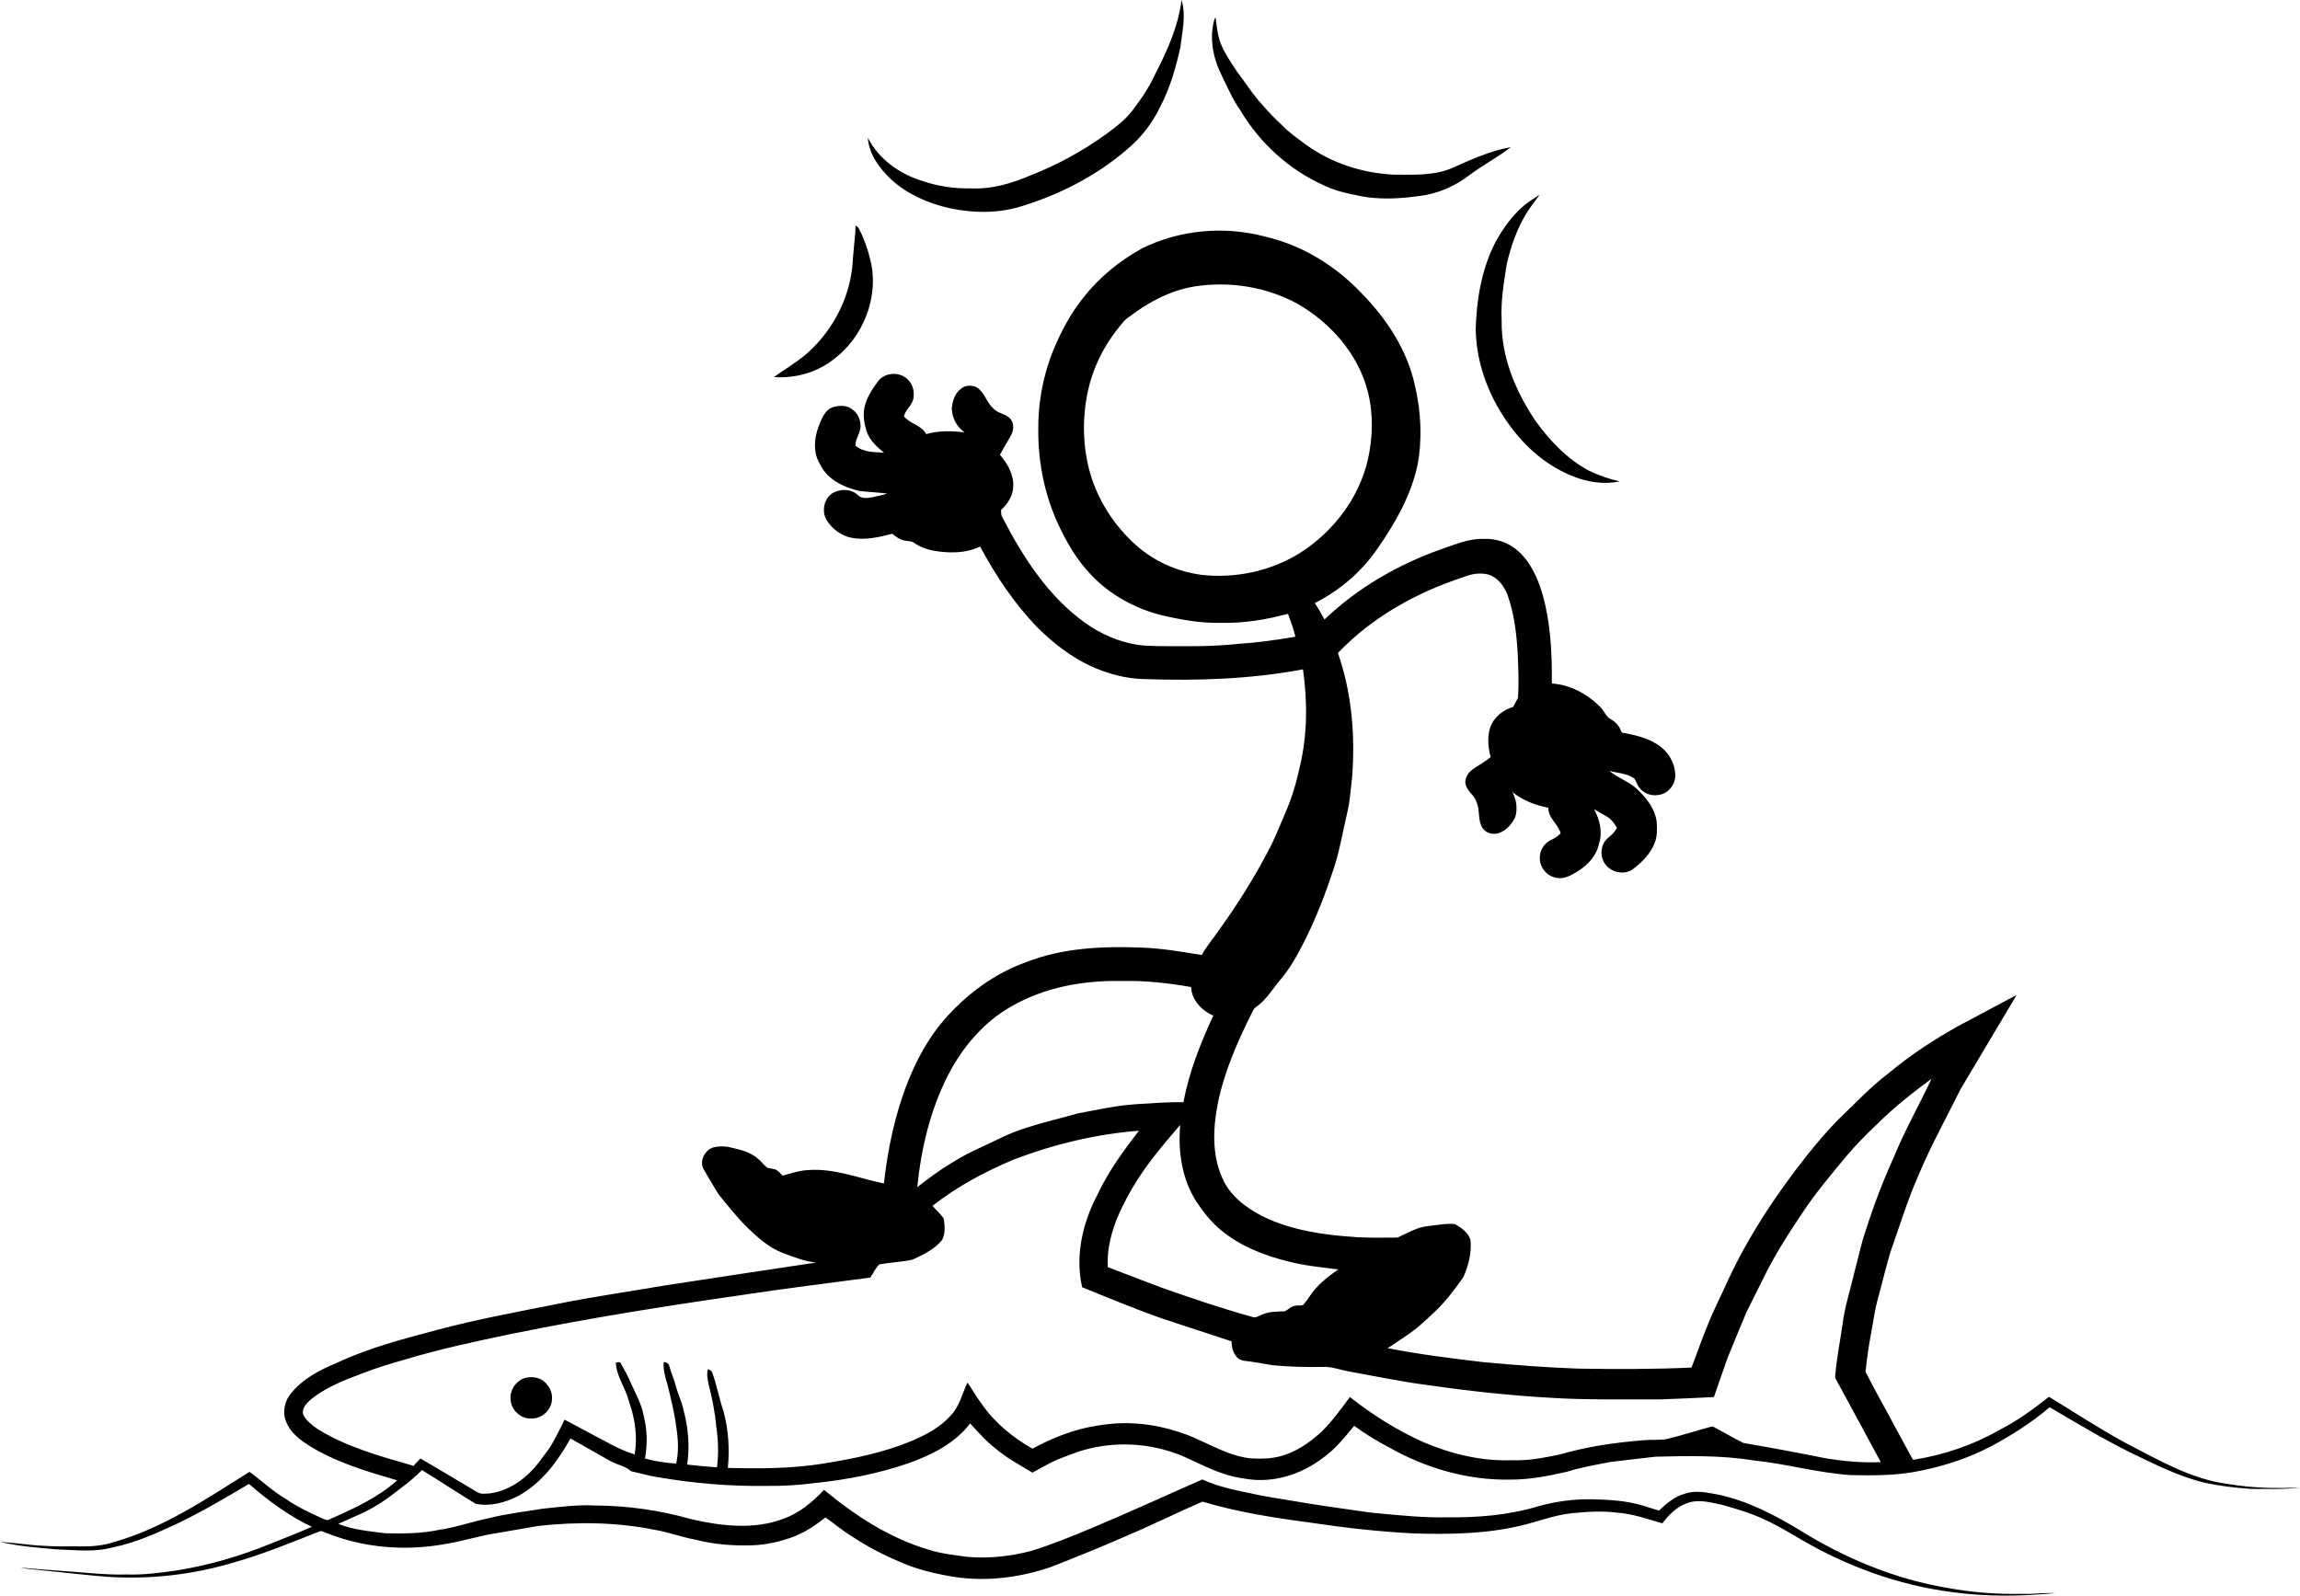 <svg xmlns="http://www.w3.org/2000/svg" id="Layer_1" data-name="Layer 1" viewBox="0 0 1720.51 1193.74"><path d="m883.82,0c3.61,11.46.51,23.52-.78,35.1-3.48,15.61-7.87,31.24-15.47,45.4-5.8,12.11-14.33,22.85-24.65,31.43-23.18,19.95-51.03,34.04-80.24,42.82-17.07,5.01-35.29,4.7-52.58.96-15.63-3.61-30.98-10.11-42.94-21.01-9.03-8.34-17.11-19.08-18-31.73,7.94,15.76,23.18,26.8,39.75,32.06,12.33,4.41,25.44,6.24,38.51,5.91,15.15.63,29.91-3.96,43.7-9.83,19.96-7.79,38.88-18.2,56.27-30.72,7-5.22,14.18-10.46,19.5-17.48,6.69-8.56,12.74-17.69,17.31-27.56,8.95-17.43,17.28-35.7,19.62-55.35Z"></path><path d="m906.96,21.86c.59-3.03.64-6.3,2.35-8.98.89,6.89,1.51,13.95,4.16,20.44,3.02,7.24,7.59,13.67,11.84,20.22,6.53,8.46,12.13,17.67,19.51,25.46,4.42,5.23,9.25,10.09,14.27,14.74,5.4,5.71,11.95,10.09,18.21,14.76,18.91,13.6,41.95,21.03,65.14,22.16,15.03.02,30.79.99,44.84-5.4,13.88-6.17,27.85-12.55,42.95-15.16-9.99,7.57-21.1,13.57-31.19,21.01-9.59,7.43-20.92,12.62-32.85,14.87-17.27,2.68-35.18,4.05-52.34-.11-8.35-1.56-16.66-3.75-24.3-7.53-25.54-11.66-47.18-31.42-61.52-55.52-5.77-8.06-9.64-17.19-13.97-26.05-5.42-10.7-8.55-22.88-7.1-34.91Z"></path><path d="m1139.87,153.9c3.74-3.01,7.76-5.66,11.8-8.25-3.19,4.79-7.01,9.13-9.91,14.1-7.16,11.69-11.59,24.8-14.7,38.08-2.1,13.75-4.53,27.59-3.75,41.56-.59,27.26,10.41,53.42,25.44,75.68,10.69,14.79,23.66,28.46,39.93,37.1,7.34,3.48,15.02,6.24,22.97,7.97-9.91,2.09-20.35,1.08-29.95-1.98-20.55-6.74-38.18-20.8-51-38.05-16.07-21.05-26.34-47.04-26.81-73.68.68-22.26,4.34-44.95,14.61-64.93,5.55-10.28,12.48-19.94,21.37-27.6Z"></path><path d="m639.95,168.78c1.08.6,2.18,1.28,2.64,2.51,3.79,7.09,6.39,14.79,8.33,22.57,7.16,27.66-4.96,58.56-27.8,75.29-12.43,9.74-28.62,14.03-44.28,12.95,7.69-5.38,15.74-10.27,23.06-16.17,18.09-15.27,30.83-36.96,34.81-60.34,1.17-6.01,1.18-12.16,1.85-18.23.46-6.19,1.46-12.36,1.39-18.58Z"></path><path d="m854.02,185.96c28.21-14.03,61.56-17.1,91.96-9.03,27.55,6.24,52.61,21.55,72,41.93,19.28,19.39,35,43.39,40.65,70.45,4.38,19.06,5.36,39.02,1.8,58.31-4.88,23.2-16.96,44.15-30.42,63.4-11.79,17.03-27.99,30.8-46.45,40.14,2.6,3.98,4.97,8.1,7.19,12.31,24.78-23.62,54.97-41.12,87.17-52.51,10.23-3.44,20.45-8.01,31.48-7.81,9.22-.47,18.67,2.49,25.65,8.63,10.12,8.65,15.56,21.36,19.13,33.9,5.89,21.33,6.85,43.64,6.69,65.65,13.43.93,26.16,7.62,35.63,17.02,3.39,3,4.67,7.98,8.93,10.02,3.67,2.12,6.39,5.62,7.64,9.67,9.26,1.7,18.76,3.7,26.77,8.95,7.4,4.63,12.69,12.69,13.25,21.49.99,7.64-4.93,15.53-12.68,16.29-6.12,1.13-12.89-2.11-15.53-7.81-1-1.91-1.51-4.32-3.6-5.36-5.29-3.13-11.63-3.28-17.43-4.89,6.68,5.67,15.55,8.18,21.7,14.55,6.48,6.33,12.45,14.08,13.71,23.31.31,5.37.59,10.98-1.48,16.07-3.11,7.9-9.21,14.27-15.92,19.29-6.64,5.29-17.36,2.84-21.67-4.28-3.6-5.8-2.78-14.34,2.68-18.73,2.63-2.12,5.05-4.53,6.74-7.49-1.89-3.34-4.22-6.62-7.63-8.52-3.25-1.76-6.36-3.75-9.54-5.61,4.09,7.81,6.66,17.1,3.71,25.75-1.73,8.83-8.11,15.88-15.54,20.55-4.84,2.94-10.25,6.37-16.18,5.15-7.23-1.04-13-8.04-12.56-15.34.06-5.22,3.13-10.36,7.84-12.7,2.8-1.4,5.58-2.94,7.73-5.28-1.89-7.05-9.34-11.33-9.24-19.13-9.67-1.8-19.12-5.49-26.82-11.71,3,5.75,4.04,12.66,2.04,18.89-2.24,4.43-5.51,8.61-10.04,10.86-4.56,2.57-11.13,1.84-14.22-2.67-3.94-5.73-1.87-13.21-4.56-19.4-1.3-4.88-6.24-7.49-7.83-12.22-2-4.66,1.04-9.73,4.82-12.43,4.45-3.13,9.28-5.72,13.5-9.19-2.37-8.86-3.05-19.17,2.15-27.19,3.5-4.98,8.78-8.68,14.64-10.34,1.1-2.26,2.46-4.39,3.6-6.63.85-10.93.33-21.92-.14-32.86-.82-14.98-2.58-30.09-7.63-44.3-2.58-6.73-7.4-13.27-14.63-15.33-5.91-1.45-12.16-.51-17.73,1.77-35.27,11.44-68.8,29.96-94.52,56.98,10.26,29.38,12.96,60.97,10.7,91.87-1.04,9.41-1.61,18.92-3.87,28.14-2.94,12.49-5.05,25.18-8.75,37.48-6.82,21.44-14.9,42.54-25.37,62.48-4.43,8.61-9.41,16.98-15.7,24.38-5.95,7.03-10.67,15.36-18.42,20.64-1.63,1.08-2.29,2.98-3.16,4.63-10.79,21.62-20.6,44.03-25.37,67.83-3.48,18.05-4.33,37.56,3.2,54.74,5.55,13.6,17.95,22.91,30.66,29.38,21.96,10.67,46.58,13.95,70.68,15.52,9.98.47,19.98.34,29.96.25,7.44-3.33,14.7-7.88,23.02-8.61,6.57-.68,13.14-2.1,19.78-1.49,4.91,2.67,10.07,6.26,11.81,11.87.94,9.62-1.49,19.26-5.43,27.99-5.99,8.52-12.29,16.9-19.72,24.24-4.76,4.57-9.59,9.08-14.61,13.38-7.05,5.62-14.75,10.34-22.2,15.39,23.85,4.62,47.96,7.69,72.08,10.49,23.39,2.08,46.82,4,70.31,4.78,28.29.46,56.62.51,84.89-.78,4.14-10.53,7.71-21.27,12.07-31.71,3.73-9.65,8.49-18.84,12.77-28.24,15.93-35.71,37.63-68.59,61.83-99.19,7.32-8.96,14.69-17.92,22.85-26.13,12.48-11.87,24.21-24.61,38.01-35.01,16.06-13.43,33.61-24.94,51.86-35.15,14.58-7.83,29.22-15.55,43.82-23.32-13.84,23.51-27.98,46.85-41.88,70.33-10.68,21.67-22.53,42.79-31.78,65.15-8.24,18.59-14.04,38.12-20.88,57.24-3.27,11.18-5.96,22.52-9.01,33.76-2.55,8.74-3.63,17.8-5.34,26.71-1.79,9.5-3.13,19.09-4.15,28.7,7.66,15.16,16.16,29.94,24.14,44.96,3.85,6.95,7.44,14.04,11.47,20.9,22.92-3.52,45.19-11.14,65.29-22.72,13.05-6.64,24.85-15.38,36.33-24.41,18.91,11.43,37.35,23.69,56.8,34.22,24.64,12.7,49.27,27.44,77.26,31.03,17.75,2.97,35.79,3.52,53.73,2.52-12.2,1.76-24.55,1.04-36.82,1.12-11.47-.8-22.97-2.13-34.21-4.53-18.78-4.49-36.15-13.2-53.47-21.5-21.55-10.53-42.11-22.91-62.77-35.06-13.45,11.5-28.51,21.06-44.11,29.37-18.3,9.6-38.28,15.78-58.6,19.29-15.25,2.52-30.73,2.42-46.12,2.12-24.36-1.61-47.98-8.45-72.22-10.93-24.4-3.98-49.23-3.46-73.85-2.84-11.28,1.31-22.58,2.57-33.85,3.97-10.86,2.13-21.79,3.98-32.37,7.3-14.02,3.15-28.27,6.03-42.71,5.86-31.61.61-62.98-8.61-90.37-24.12-9.05-4.74-17.81-10.04-26.01-16.13-7.17,8.57-14.14,17.53-23.4,23.98-16.31,12.62-37.74,19.23-58.26,15.6-11.08-1.36-21.65-5.35-31.7-10.07-7.04-2.98-13.73-6.81-21.03-9.17-23.2-8.2-49.13-8.54-72.5-.8-6.69,2.62-13.61,4.72-20,8.05-4.7,2.32-9.22,4.98-13.84,7.46-9.27-5.7-19.05-10.73-27.34-17.86-7.24-5.45-13.08-12.4-19.27-18.93-11.48,15.11-29.21,23.75-46.7,29.97-22.65,7.7-46.28,12.26-70.05,14.67-11.77,1.56-23.66,2.2-35.53,2.09-27.32.37-54.67-1.94-81.58-6.57-6.68-.96-13.13-3.05-19.7-4.4-4.28-3.95-10.39-4.78-15.42-7.57-10.01-5.61-19.96-11.33-29.97-16.96-9.46,16.88-21.46,33.36-38.77,42.84-9.76,5.08-21.23,8.26-32.16,6.02-13.49-8.21-26.67-16.96-40.14-25.21-5.06,4.93-10.36,9.62-16.11,13.75-9.26,7.37-19.03,14.26-29.9,19.05-5.56,2.46-11.11,4.93-16.63,7.46,11.31,4.48,23.53,5.53,35.49,7.03,13.34.3,26.79.21,39.89-2.56,12.68-1.79,24.75-6.23,37.28-8.73,13.17-3.4,26.71-4.84,40.1-7.09,13.15-1.37,26.34-3.14,39.59-2.4,24.27.09,48.54,3.61,71.88,10.27,22.19,5.06,46.23,7.93,68.09-.08,12.17-4.26,22.38-12.58,31.05-21.93,23.15,19.26,49.01,36.11,78.11,44.73,9.44,3.07,19.36,4.1,29.17,5.43,15.95,1.36,32.1-.36,47.57-4.42,15.32-4.69,30.16-10.78,44.94-16.95,27.95-11.68,55.46-24.38,83.21-36.54,11.26,5.18,23.47,7.8,35.56,10.22,11.16,2.66,22.56,4.09,33.86,6.09,14.35,2.52,28.78,4.53,43.2,6.59,6.88,1.09,13.78,2.01,20.73,2.6,16.5,1.53,33.05,3.18,49.65,2.83,22.8.25,45.84-1.55,67.77-8.12,13.38-3.85,27.33-5.65,41.25-5.39,12.23.3,24.59,1.04,36.42,4.39,4.37,1.41,8.76,2.75,13.16,4.1,5.58-5.39,11.79-10.66,19.45-12.68,7.89-2.75,16.32-.85,24.27.58,21.83,4.51,41.89,14.82,60.84,26.26,34.01,21.27,71.73,37.09,111.43,43.71,18.26,3.32,36.85,4.79,55.41,4.4,8.27.37,16.5-.96,24.77-.53-25.38,2.38-51.07,2.76-76.38-.71-40.83-5.17-80.25-19.63-115.55-40.63-9.34-5.56-18.8-10.97-28.77-15.31-8.98-3.91-18.4-6.66-27.81-9.31-8.8-1.83-18.2-4.71-26.97-1.22-7.62,2.68-13.36,8.68-18.18,14.93-11.19-3.21-22.3-7.21-34-8-11.4-1.46-22.92-.6-34.31.53-11.84,1.28-23.03,5.56-34.51,8.47-27.18,6.96-55.45,7.4-83.33,6.57-24.77-1.3-49.46-3.95-73.99-7.63-28.23-3.74-56.57-7.97-83.88-16.16-19.2,8.31-37.96,17.67-57.24,25.81-18.45,8.11-37.14,15.66-55.9,23.01-23.16,7.99-48.19,11.18-72.51,7.52-11.37-1.88-22.7-4.32-33.53-8.34-14.76-5.79-29.12-12.76-42.34-21.55-7.2-4.33-13.64-9.75-20.46-14.63-7.33,5.73-15.09,11.04-23.83,14.38-9.97,3.78-20.53,6.14-31.21,6.49-13.93.38-27.98-.57-41.51-4.08-10.35-1.8-20.19-5.64-30.54-7.4-28.84-5.88-58.61-6.28-87.8-3.01-10.46,1.74-20.9,3.63-31.35,5.42-12.79,1.89-25.1,6.05-37.87,8.01-29.78,5.58-61.22,3.08-89.39-8.26-1.69-.51-3.42-1.93-5.2-.99-20.87,8.18-41.63,16.83-63.24,22.94-30.74,9.3-63.16,13.06-95.21,10.92-15.02-1.14-29.98-3-44.97-4.45-6.67-.85-13.44-.97-20.01-2.49,11.99,1.32,24.04,1.92,36.05,2.92,14.31.98,28.6,2.71,42.97,2.28,12.6.42,25.14-1.17,37.58-2.99,23.73-3.79,46.97-10.5,69.23-19.55,10.68-4.36,21.49-8.42,32.02-13.14-17.21-8.17-32.67-19.59-46.99-32.05-17.55,10.34-35.09,20.78-53.48,29.58-15.57,7.25-31.38,14.45-48.31,17.85-13.74,3.85-28.1,1.95-42.12,1.51-14.17-1.25-28.48-2.3-42.33-5.63,11.15.72,22.21,2.56,33.38,3.02,9,.57,18.02.36,27.03.41,8.28.15,16.65-.66,24.56-3.17,37.1-10.5,69.38-32.36,101.68-52.63,9.05,6.63,17.23,14.43,26.94,20.13,8.71,6.13,18.42,10.57,28.07,14.99,1.36.41,2.82,1.51,4.24.66,18.03-7.93,36.37-16.16,51.2-29.41-22.86-6.72-46.15-13.53-66.49-26.33-6.12-4-12.29-8.64-15.59-15.37-3.96-7.05-2.92-16.38,2.12-22.63,8.8-11.52,22.14-18.34,35.25-23.76,23.72-11.15,49.23-17.67,74.45-24.44,29.83-7.95,60.2-13.5,90.45-19.54,26.42-5.35,53.13-9.12,79.69-13.69,37.82-5.89,75.69-11.46,113.53-17.18-8.73-.83-16.83-4.22-24.99-7.2-10.22-3.88-18.47-11.34-26.26-18.77-7.78-7.63-14.51-16.23-21.41-24.62-3.94-6.14-7.55-12.48-11.24-18.77-2.64-4.06-1.53-9.48,1.49-13.01,3.6-4.96,10.6-4.8,16.07-4.28,7.93,1.84,16.53,3.34,22.79,8.97,2.56,2.02,4.41,4.81,7.04,6.76,1.97.49,4.02.65,5.98,1.22,2.17,1.05,3.73,2.97,5.41,4.65,6.27-1.64,12.46-3.86,18.99-4.14,19.55-1.57,38.01,6.15,56.83,10.01,2.91-26.28,8.42-52.44,18.29-77.03,6.49-16.05,14.89-31.47,26.14-44.7,16.7-19.38,37.86-35.32,62.11-43.91,27.49-10.79,57.59-11.94,86.77-10.82,14.94.6,29.71,3.11,44.44,5.55,3.61-6.67,8.63-12.39,12.86-18.65,13.65-18.79,25.97-38.56,36.8-59.11,5.04-9.31,8.8-19.24,12.99-28.94,4.83-11.01,8.21-22.61,10.75-34.35,5.66-23.76,5.75-48.59,2.32-72.69-38.96,7.35-78.77,8.68-118.31,7.31-14.09-.18-27.91-4.05-40.69-9.81-14.56-6.93-27.52-16.84-38.95-28.14-17.64-17.96-31.72-39.14-43.59-61.26-10.9,5.34-23.47,5.13-35.16,3.08-5.08-.94-9.98-2.83-14.21-5.82-2.09-1.59-4.84-1.09-7.24-1.73-3.53-.61-6.38-2.89-9.1-5.06-9.97,2.63-20.39,5-30.7,2.99-7.81-1.65-14.57-6.85-18.65-13.64-3.54-6.57-1.69-15.73,4.77-19.78,5.7-3.26,13.76-3.32,18.72,1.39,2.96,3.24,7.77,2.29,11.62,1.61,3.44-.99,7.07-1.33,10.42-2.64-6.99-.9-14.05-1.1-21.03-1.99-11.57-2.8-23.88-8.54-29.11-19.94-5.33-8.39-4.57-19.1-1.19-28.06,2.2-5.55,4.36-12.2,10.46-14.55,4.59-1.31,10.13-1.93,14.17,1.17,4.31,2.59,6.78,7.6,6.79,12.56.3,5.34-4.06,9.59-3.69,14.99,5.87,5.14,13.94,4.71,21.21,5.24-5.29-4.39-10.69-9.27-12.96-15.97-1.79-5.81-2.88-12.04-1.56-18.06,1.56-7.1,5.58-13.32,9.88-19.07,5.16-7.54,17.73-7.8,23.37-.69,3.02,3.34,4.03,8.06,3.42,12.44-.5,5.56-5.86,8.8-7.2,14.08,4.46,5.86,13.17,6.53,16.62,13.38,9.34-2.72,19.14-2.44,28.7-1.33-5.78-4.05-9.43-10.95-9.52-17.99.54-5.62,2.48-11.76,7.44-15.01,2.61-2.24,6.38-2.09,9.56-1.44,7.34,2.97,8.5,11.92,14.23,16.66,3.5,3.95,9.64,3.8,12.9,8.03,2.8,3.58,2.06,8.71-.06,12.44-2.65,4.71-5.54,9.28-8.04,14.08,5.47,6.5,10.24,14.44,9.94,23.23.02,7.09-3.98,13.47-9.1,18.09.09,1.84-.11,3.81.96,5.43,15.38,29.87,34.29,59.23,62,79.09,11.69,8.28,25.17,14.27,39.4,16.38,5.02.8,10.12.7,15.19.96,19.79.04,39.64.54,59.36-1.65,14.5-.89,28.92-2.91,43.23-5.4-1.31-5.86-3.5-11.47-5.5-17.12-16.3,4.35-33.15,7.2-50.07,6.71-15.35.46-30.56-2.4-45.43-5.89-19.61-5.13-38.06-15.36-51.99-30.18-10.41-10.89-18.12-24.07-24.43-37.67-10.1-21.76-14.88-45.81-14.91-69.75-.26-20.63,3.47-41.34,11.28-60.45,5.71-13.82,12.76-27.22,22.13-38.92,11.82-15.29,27.11-27.73,43.96-37.11Zm39.84,28.3c-18.04,2.84-34.63,11.65-49.01,22.63-3.86,2.43-6.44,6.25-9.24,9.73-10.55,13.5-18.25,29.28-21.83,46.07-4.7,22.07-3.88,45.52,3.47,66.92,6.41,18.08,17.41,34.51,31.61,47.4,13.71,12.61,31.45,20.62,49.88,23.06,25.53,2.84,52.05-2.77,73.85-16.47,24.72-15.74,43.95-40.82,50.61-69.57,3.72-16.53,4.24-34,.12-50.51-7.11-28.56-28.07-52.31-53.36-66.59-23.08-12.41-50.27-16.65-76.1-12.67Zm-137.09,538.56c-20.74,11.59-36.65,30.45-47.49,51.36-13.35,26.04-20.22,54.98-23.11,83.97,8.12-6.3,16.31-12.57,25.2-17.77,11.2-7.39,23.69-12.41,35.71-18.29,18.59-9.41,39.2-13.38,59.08-19.07,14.37-2.68,28.68-5.91,43.3-6.9,11.92-.72,23.83-1.75,35.79-1.48,4.23-22.55,12.69-44.03,22.32-64.77-8.5-3.78-16.22-11.65-16.56-21.41-17.03-3.01-34.28-4.93-51.6-4.53-28.51-.61-57.72,4.53-82.64,18.89Zm647.82,87.8c-7.92,7.39-15.53,15.14-22.58,23.36-11.85,14.25-23.85,28.44-34.08,43.92-10.68,15.99-21.11,32.23-29.42,49.59-4.09,8.24-8.28,16.41-12.3,24.68-4.67,11.02-9.08,22.14-13.71,33.18-3.6,9.89-6.87,19.91-10.4,29.83-13.23.63-26.46,1.36-39.69,1.75-28-.14-56.03.57-83.97-1.28-29.46-1.71-58.84-4.85-88.04-9.1-20.74-2.51-41.18-6.91-61.73-10.57-6.42-1.12-12.63-3.78-19.24-3.32-12.42.23-24.84-.12-37.22-1.24-7.42-1.24-14.82-2.66-22.3-3.48-6.34-1.39-8.73-8.64-8.61-14.42-17.06-5.6-34.12-11.21-51.18-16.82-20.48-7.13-40.51-15.5-60.6-23.65-5.53-23.74.5-48.72,11.72-69.88,8.05-17.06,19.24-32.35,30.71-47.23-32.04,2.48-63.53,10.1-93.54,21.51-21.57,9.11-42.46,20.16-60.88,34.71,2.79,3.23,6.14,6.03,8.46,9.65.74,5.25,1.3,11.01-1.26,15.87-5.7,7.03-14.13,11.01-22.16,14.73-8.15,1.73-16.55,2.06-24.75,3.52-2.96,2.64-4.45,6.69-6.85,9.88-31.73,4.19-63.49,8.14-95.13,12.92-57.94,8.33-115.79,17.48-173.15,29.19-26.7,5.6-53.43,11.26-79.57,19.16-11.22,3.2-22.44,6.49-33.26,10.87-13.02,4.8-26.15,10.09-37.09,18.81-3.27,2.95-7.68,7.19-5.77,12.03,2.42,4.39,6.58,7.54,10.63,10.37,21.95,13.61,47.14,20.38,71.73,27.5,1.76-1.79,3.44-3.67,5.14-5.52,14.13,8.22,28.13,16.66,42.17,25.01,2.85,2.01,6.52,1.24,9.77,1.12,16.86-2.31,30.79-14.06,40.02-27.81,6.84-8.14,11.07-17.96,15.89-27.33,6.59,3.51,13.17,7.04,19.78,10.53,10.71,5.51,20.99,12.01,32.63,15.44,2.31-13.34.18-26.94-4.27-39.61-2.4-9.95-9.33-18.51-9.83-28.92,1.37-.34,3.08-1.12,3.82.65,2.07,3.63,4.08,7.33,5.95,11.08,3.94,9.54,9.61,18.5,11.28,28.85,2.52,10.12,2.59,20.76.77,31.01,7.61,2.13,15.45,3.22,23.32,3.81,1.93-8.52,1.56-17.38.28-25.97-1.33-11.08-4.06-21.92-6.66-32.75-1.8-5.54-3.34-11.27-2.98-17.15,2.04-.18,3.78,1.04,4.26,3.04,1.4,5.08,3.63,9.89,4.9,15.02,1.57,5.98,4.44,11.54,5.66,17.64,3.63,13.27,4.8,27.27,2.77,40.91,7.43.81,14.86,1.6,22.33,2.01,1.26-10.1.95-20.34-.55-30.39-.99-10.97-3.16-21.78-5.94-32.42-.52-3.47-1.46-7.1-.3-10.54,1.39.43,2.78,1.13,3.27,2.64,3.45,9.62,5.25,19.72,8.53,29.4,3.57,13.6,4.47,27.81,3.1,41.8,23.82.6,47.79.58,71.37-3.25,22.45-3.59,44.98-8.18,66.07-16.9,10.69-4.59,21.37-10.13,29.18-18.97,6.69-6.77,8.61-16.42,12.61-24.74,3.57,5.07,6.53,10.57,10.31,15.5,9.71,14.25,23.37,25.44,38.26,33.96,15.12-8.1,31.32-14.64,48.36-17.18,19.69-3.56,40.2-2.01,59.23,4.12,18.78,5.2,35.03,17.71,54.65,20.2,9.74.73,19.88.43,29.03-3.38,9.55-3.63,17.84-9.85,25.31-16.71,7.9-7.76,14.32-16.82,20.93-25.66,16.99,13.31,35.35,25,55.1,33.78,20.93,8.89,43.68,14.41,66.53,13.45,11.77.54,23.38-1.86,34.86-4.14,20.59-5.99,41.93-9.13,63.28-10.79,5.72-.6,11.54.11,17.24-.88,11.04-2.67,21.86-6.16,32.81-9.14,1.66-.74,3.08.61,4.52,1.29,6.67,3.57,13.23,7.37,20,10.76,20.35,3.48,40.71,7.27,60.98,11.35,13.81,2.34,27.8,3.6,41.82,3.01-11.11-20.84-22.52-41.52-33.71-62.31-.72-1.17-.31-2.57-.25-3.81,1.16-12.53,3.58-24.9,5.41-37.34,1.63-13.01,5.76-25.5,8.72-38.22,2.86-10.54,4.98-21.29,8.55-31.62,5.96-18.68,12.93-37.04,21.03-54.9,8.23-20.09,19.04-38.97,28.19-58.63-14.04,10.4-27.88,21.19-40.27,33.56Zm-557.62,48.38c-10.4,17.88-19.46,37.86-18.27,59.02,13.3,5.11,26.62,10.16,39.93,15.23,22.53,7.91,45.15,15.61,68.17,22,2.18.99,4.27-.45,6.24-1.28,5.57-2.79,11.95-2.77,18.02-2.89,2.81-1.4,5.09-4.15,8.42-4.27,1.8-.37,3.85.21,5.53-.66,1.57-1.82,2.88-3.84,4.29-5.78,5.47-8.5,13.51-14.95,21.73-20.66-12.6-1.62-25.32-2.76-37.63-6.06-18.15-4.45-36.07-11.56-50.49-23.71-7.15-5.94-12.88-13.35-18.02-21.03-10.79-16.88-13.79-37.64-12.03-57.32-12.92,15.03-25.91,30.19-35.89,47.41Z"></path><path d="m392.77,1030.9c4.43-1.08,9.38-.69,13.25,1.88,4.52,3.33,7.67,8.94,6.83,14.68-.52,7.65-7.79,14.1-15.43,13.77-7.7.48-14.89-6.16-15.45-13.77-.96-7.11,3.98-14.5,10.8-16.56Z"></path></svg>